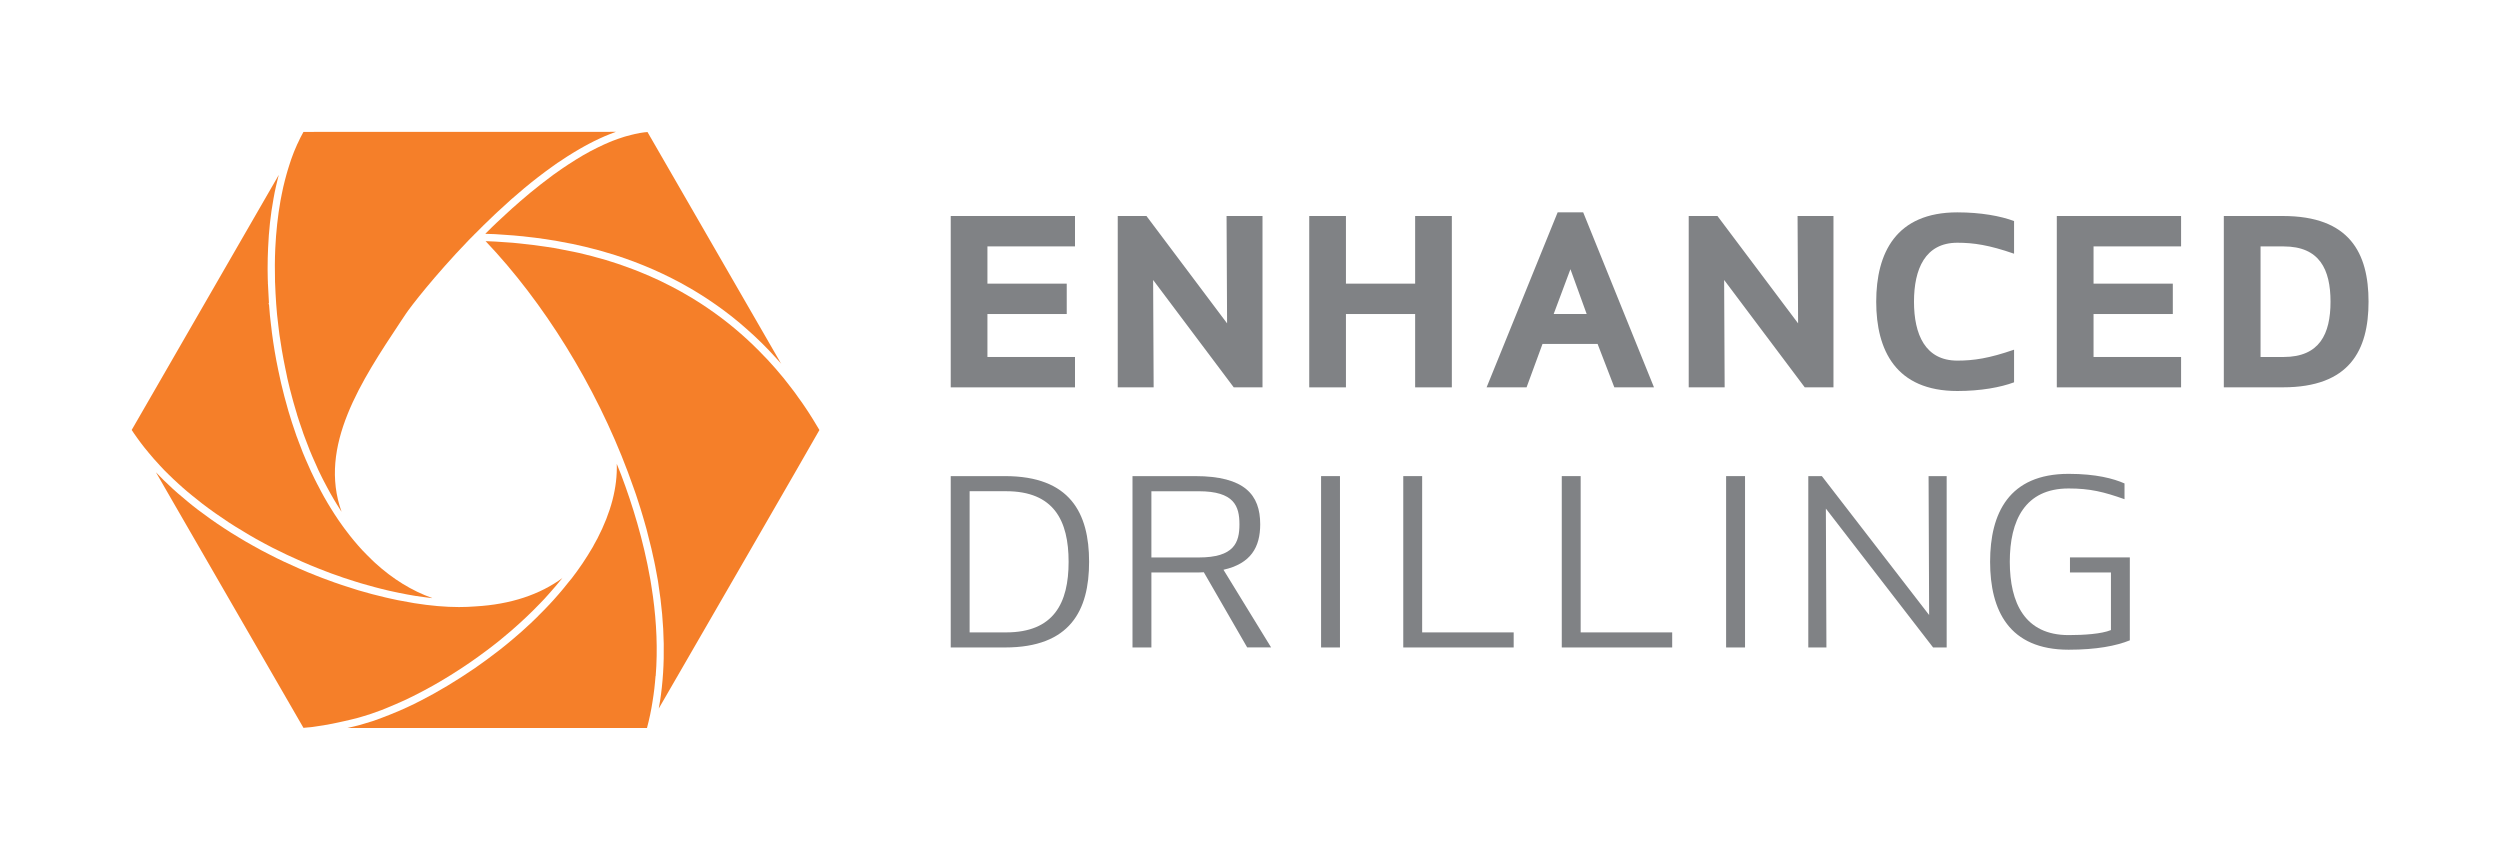<?xml version="1.0" encoding="UTF-8"?>
<svg id="Layer_1" data-name="Layer 1" xmlns="http://www.w3.org/2000/svg" viewBox="0 0 720 247.62">
  <defs>
    <style>
      .cls-1 {
        fill: none;
      }

      .cls-1, .cls-2, .cls-3 {
        stroke-width: 0px;
      }

      .cls-2 {
        fill: #f57f29;
      }

      .cls-3 {
        fill: #808285;
      }
    </style>
  </defs>
  <rect class="cls-1" width="720" height="247.62"/>
  <g>
    <path class="cls-2" d="M188.8,194.68c-.05.6-.11,1.22-.16,1.84-.07.6-.12,1.22-.19,1.83-.14,1.21-.32,2.41-.51,3.62-.39,2.59-.94,5.16-1.61,7.69h-86.25c.35-.09.73-.18,1.1-.27.6-.14,1.22-.28,1.86-.44l.71-.19c.57-.16,1.13-.34,1.7-.51.64-.19,1.26-.39,1.91-.58.09-.04.18-.05.27-.09.74-.25,1.49-.53,2.25-.82s1.54-.58,2.32-.9c.78-.3,1.56-.64,2.36-.97.11-.05.23-.09.34-.14.8-.35,1.6-.71,2.41-1.08.09-.04.16-.07.25-.12.58-.27,1.15-.53,1.74-.82l.43-.21c.07-.04.12-.07.19-.11.43-.19.83-.41,1.24-.62,5.1-2.61,10.3-5.74,15.4-9.23.07-.04.14-.09.21-.14,2.32-1.61,4.63-3.31,6.9-5.07,1.44-1.12,2.89-2.3,4.36-3.56.18-.16.35-.3.53-.46.64-.55,1.29-1.12,1.93-1.68.9-.8,1.68-1.52,2.43-2.23.64-.6,1.26-1.21,1.95-1.88.05-.07.11-.12.16-.18.69-.67,1.36-1.36,2.04-2.06.44-.46.87-.92,1.31-1.38.43-.46.85-.94,1.28-1.4.9-1.01,1.77-2,2.61-3.03.53-.62,1.05-1.26,1.54-1.91.19-.23.39-.46.57-.69l.16-.18c.57-.74,1.12-1.49,1.67-2.23.53-.74,1.06-1.49,1.56-2.23.5-.74.97-1.49,1.47-2.27.23-.39.48-.78.71-1.17.25-.39.48-.78.71-1.17l.11-.18.32-.62c.27-.46.53-.94.78-1.42.07-.11.12-.21.18-.32,3.92-7.57,5.8-14.77,5.58-21.52.44,1.08.87,2.14,1.28,3.21,3.21,8.49,6.38,18.75,8.33,29.8.04.07.04.14.04.19.09.58.19,1.15.28,1.74.14.9.28,1.81.41,2.71.04.21.07.41.09.6,1.01,7.44,1.4,15.17.78,22.88"/>
    <path class="cls-2" d="M124.41,172.26c-.78-.09-1.58-.19-2.36-.3-.8-.11-1.6-.21-2.41-.34-1.52-.25-3.05-.53-4.61-.85-.78-.16-1.54-.32-2.32-.5-.18-.04-.35-.07-.53-.11l-.67-.16c-.64-.16-1.29-.32-1.95-.48-.44-.11-.9-.23-1.36-.35-.5-.12-.99-.27-1.51-.41-.96-.25-1.93-.53-2.89-.82l-1.7-.53c-1.1-.34-2.2-.69-3.26-1.05-.44-.18-.89-.32-1.33-.48l-.41-.14c-1.12-.37-2.22-.78-3.31-1.21l-2.06-.8c-1.58-.62-3.16-1.28-4.73-1.97-2.92-1.28-5.76-2.61-8.44-3.97-1.63-.83-3.24-1.72-4.86-2.61-1.26-.71-2.52-1.45-3.76-2.22-1.38-.82-2.77-1.67-4.11-2.55-2.69-1.77-5.23-3.56-7.55-5.34-.96-.73-1.91-1.49-2.85-2.27-.96-.76-1.88-1.56-2.78-2.34-.48-.43-.96-.85-1.42-1.28-.87-.8-1.72-1.58-2.53-2.39-.87-.85-1.74-1.7-2.55-2.61-1.33-1.44-2.43-2.66-3.42-3.88t-.02-.04c-.37-.43-.73-.87-1.08-1.31-.71-.9-1.42-1.83-2.07-2.75-.32-.44-.64-.89-.94-1.33-.23-.34-.46-.67-.69-1.03v-.02c3.21-5.55,29.18-50.57,42.36-73.45-.07.27-.14.53-.21.8-.07.28-.14.57-.21.85-.12.46-.23.94-.34,1.42-.14.64-.28,1.29-.43,1.97-.12.66-.25,1.33-.37,2v.02c-.8,4.36-1.31,9.04-1.52,13.95-.09,1.91-.14,3.88-.14,5.9v.27c0,.89.02,1.79.04,2.68,0,.21.02.41.02.62l.02.46v.46h.02v.12c.07,1.75.16,3.53.28,5.32l-.11.27.14.28c.14,2.09.34,4.06.58,5.96v.04s0,.05.02.07c.07.67.14,1.33.23,2,.48,3.63,1.06,7.13,1.75,10.4l.02.12.43,1.99c.14.69.28,1.38.44,2.02.28,1.24.6,2.5.94,3.79.02.05.04.11.05.18.32,1.24.67,2.52,1.06,3.85l.1.34.09.3c.58,1.97,1.21,3.88,1.84,5.69.11.34.23.67.34,1.01l.37.96c.09.23.16.46.25.69l.48,1.24c.48,1.31.99,2.59,1.54,3.85.53,1.24,1.08,2.48,1.65,3.72l.02.02c.28.6.57,1.21.87,1.81,0,.02.02.04.02.05.28.58.58,1.15.87,1.72.02,0,.02.02.02.02.25.5.5.97.76,1.45.05.11.11.21.16.32.62,1.19,1.28,2.34,1.95,3.47l.07.12.82,1.35.12.19c.34.55.69,1.12,1.03,1.63.71,1.1,1.44,2.18,2.18,3.19.19.28.41.57.6.83.34.46.66.9,1.01,1.33.21.3.44.58.67.87.37.5.78.99,1.17,1.44.05.05.11.12.16.18.32.39.64.76.96,1.13.78.9,1.65,1.84,2.61,2.78.32.35.66.67,1.05,1.03.09.09.18.18.27.28.18.18.39.37.6.57.11.11.21.21.34.32,5.12,4.68,10.62,8.07,16.45,10.14"/>
    <path class="cls-2" d="M177.37,37.97c-.14.05-.27.09-.41.16-.44.16-.89.32-1.33.5-2.02.8-4.06,1.75-6.08,2.82-.41.19-.8.41-1.19.64-.44.23-.87.48-1.29.73-.55.32-1.08.64-1.63.96-1.42.85-2.82,1.75-4.22,2.71-.23.12-.46.3-.69.44-.5.35-.99.69-1.47,1.05-5.46,3.88-10.74,8.33-15.53,12.82-.35.32-.69.64-1.03.96-1.12,1.05-2.2,2.09-3.26,3.14-.23.23-.46.46-.69.69-.58.57-1.15,1.13-1.7,1.7l-.32.3v.02l-.73.73v.02l-.32.3-.69.71c-9.68,10.07-16.54,18.95-17.9,21l-1.49,2.23c-11.31,17.05-23.82,35.89-17.03,54.79-.09-.12-.16-.25-.23-.35,0,0,0-.02-.02-.02-.32-.51-.66-1.05-.99-1.58l-.02-.02-.97-1.61c-.66-1.12-1.28-2.23-1.9-3.4-.32-.57-.62-1.15-.92-1.74-.14-.27-.28-.55-.43-.83-.28-.58-.58-1.17-.87-1.77-.14-.3-.3-.62-.44-.92-.07-.14-.12-.3-.19-.44-.48-1.08-.97-2.14-1.44-3.24-.53-1.22-1.03-2.46-1.51-3.76l-.73-1.91c-.25-.62-.46-1.26-.67-1.91-.51-1.45-1.03-2.96-1.51-4.52h.02l-.41-1.36c-.43-1.44-.82-2.8-1.17-4.15v-.02c-.34-1.19-.62-2.36-.89-3.51-.04-.12-.05-.25-.09-.37v-.02c-.18-.64-.3-1.31-.44-2l-.43-2.06c-.34-1.63-.64-3.28-.94-4.98-.16-1.01-.32-2.02-.48-3.07,0-.07-.02-.12-.02-.19-.02-.04-.02-.05-.02-.09-.02-.09-.02-.18-.04-.27-.02-.07-.02-.16-.04-.23-.04-.23-.07-.48-.11-.71-.04-.25-.05-.48-.09-.73-.09-.67-.18-1.35-.25-2.06v-.02c-.25-1.9-.44-3.81-.58-5.87v-.02l-.02-.19v-.09c-.14-1.93-.23-3.85-.3-5.74l-.02-.32c-.09-3.35-.07-6.65.07-9.75.23-4.82.73-9.41,1.49-13.68v-.02c.12-.67.25-1.33.39-1.99.27-1.35.55-2.66.89-3.92.14-.55.28-1.08.43-1.6.12-.39.23-.8.34-1.19.11-.39.23-.8.37-1.19.04-.14.09-.3.14-.44.16-.53.35-1.06.51-1.56.04-.09.05-.16.09-.25s.05-.16.09-.25c.19-.53.41-1.06.6-1.6.05-.14.12-.3.18-.44.28-.66.55-1.35.87-2.02h.02c.27-.58.53-1.17.82-1.74s.58-1.13.89-1.67l89.96-.02Z"/>
    <path class="cls-2" d="M225.07,104.85c-.19-.23-.39-.44-.6-.67-.3-.35-.62-.71-.96-1.06-2.73-3.05-5.62-5.88-8.67-8.54-.57-.51-1.15-1.01-1.74-1.51-.37-.32-.76-.64-1.15-.94-.46-.39-.94-.76-1.42-1.15-2.27-1.77-4.64-3.47-7.07-5.07-.58-.39-1.17-.76-1.77-1.13-.48-.32-.96-.6-1.45-.89-.51-.32-1.03-.62-1.54-.92-.11-.05-.19-.12-.3-.16-.76-.46-1.54-.89-2.32-1.31-.83-.44-1.68-.9-2.55-1.33-.85-.44-1.72-.87-2.61-1.28-.87-.41-1.75-.82-2.64-1.21-.78-.35-1.58-.69-2.38-1.01-.3-.14-.62-.27-.96-.39-.69-.28-1.4-.55-2.09-.82-1.84-.71-3.72-1.35-5.62-1.97-.94-.3-1.88-.58-2.84-.85-.02-.02-.04-.02-.05-.02-.85-.27-1.7-.5-2.57-.73-.25-.07-.51-.14-.78-.19-.83-.23-1.67-.44-2.52-.64-2.36-.57-4.75-1.06-7.2-1.49-.85-.18-1.72-.32-2.59-.44-.51-.09-1.03-.18-1.54-.25-.82-.12-1.65-.25-2.48-.34-.21-.04-.44-.07-.67-.09-.8-.11-1.63-.21-2.45-.28-.58-.09-1.19-.14-1.81-.19-1.19-.12-2.39-.23-3.62-.3-1.19-.11-2.39-.18-3.62-.25-.51-.02-1.03-.04-1.54-.05-.39-.02-.8-.04-1.19-.04l.02-.02c.64-.66,1.28-1.29,1.95-1.93.41-.39.83-.8,1.26-1.21.82-.78,1.65-1.56,2.5-2.32.66-.62,1.33-1.24,2-1.84.12-.12.27-.25.41-.35.64-.58,1.29-1.17,1.97-1.74,1.84-1.6,3.74-3.17,5.67-4.68.34-.27.66-.53.99-.76,1.84-1.45,3.72-2.82,5.62-4.11.04-.04.09-.05.12-.07.48-.32.92-.64,1.4-.94.04-.04.09-.05.12-.07.71-.46,1.4-.9,2.11-1.35,1.36-.85,2.75-1.65,4.11-2.38.67-.37,1.35-.71,2.02-1.03.66-.32,1.29-.62,1.93-.92.02-.02.04-.02.05-.02.48-.21.94-.41,1.38-.6.32-.14.66-.28.99-.41.5-.19.97-.37,1.47-.55.62-.23,1.24-.44,1.86-.62.21-.07.43-.14.66-.19.5-.14.99-.28,1.49-.39.3-.09.62-.16.94-.23.32-.07.66-.14.97-.19.04-.02.09-.02.12-.02.12-.04.25-.05.37-.09.25-.04.5-.07.74-.11.19-.04.41-.05.62-.09.19-.02.39-.04.58-.05.09-.02.18-.04.27-.04,3.58,6.22,25.01,43.34,38.55,66.82"/>
    <path class="cls-2" d="M236,123.83c-3.55,6.33-35.47,61.51-46.26,80.19,0,.02-.02.02-.02.04.12-.67.25-1.36.35-2.04,0-.04,0-.07.02-.09,1.65-10.67,1.36-22.12-.48-33.8-.05-.28-.09-.55-.12-.83-.14-.78-.27-1.56-.43-2.34-.11-.66-.23-1.31-.37-1.97-.18-.89-.35-1.77-.57-2.66-.14-.73-.32-1.45-.48-2.18-.02-.07-.04-.14-.05-.21-.43-1.81-.89-3.62-1.36-5.41-.04-.14-.07-.3-.12-.44-.18-.66-.35-1.29-.55-1.95-.12-.48-.27-.97-.43-1.47-.46-1.58-.94-3.1-1.44-4.61-.19-.58-.37-1.17-.57-1.75-.21-.58-.41-1.17-.62-1.75-.53-1.52-1.08-3.05-1.65-4.56-9.39-25.08-24.34-49.03-40.96-66.51l-.04-.04c1.93.07,3.83.16,5.71.32,1.36.07,2.71.19,4.06.34,1.28.12,2.55.27,3.83.43.12.02.27.04.41.05,1.13.14,2.27.3,3.4.48.16.02.3.04.46.07,1.22.18,2.43.37,3.63.62,1.28.23,2.53.48,3.78.74,1.17.23,2.34.5,3.49.8.16.04.32.09.46.12.94.21,1.86.46,2.77.73.35.09.71.18,1.05.28,1.06.28,2.11.6,3.14.94,1.12.35,2.23.71,3.31,1.1.11.04.21.07.3.11.85.3,1.7.6,2.53.92.48.18.94.35,1.42.55.35.14.71.28,1.06.43.87.35,1.72.71,2.57,1.08.12.07.27.12.39.18.78.35,1.56.71,2.34,1.06.76.35,1.51.73,2.25,1.12.27.12.55.27.82.41.74.37,1.49.76,2.22,1.17.3.16.58.32.87.48.78.43,1.54.87,2.3,1.33.27.14.51.3.76.44.96.57,1.9,1.17,2.82,1.77.66.43,1.31.85,1.95,1.31,5.28,3.6,10.21,7.71,14.75,12.32,1.6,1.6,3.14,3.24,4.63,4.96,1.56,1.77,3.07,3.63,4.5,5.53.74.96,1.47,1.91,2.14,2.91.67.9,1.33,1.84,1.95,2.78.74,1.08,1.45,2.2,2.14,3.31.66,1.05,1.29,2.11,1.93,3.19"/>
    <path class="cls-2" d="M162.02,166.41c-1.24,1.54-2.57,3.1-3.97,4.66-.41.46-.83.92-1.24,1.38-.43.46-.87.9-1.29,1.35l-.04.04c-.58.6-1.21,1.24-1.88,1.91-.02.02-.04.04-.05.05-.69.67-1.38,1.35-2.09,2.02-1.21,1.15-2.57,2.38-4.29,3.88-.11.09-.21.18-.32.27-.76.66-1.51,1.28-2.25,1.88-.76.66-1.54,1.26-2.29,1.84-.66.51-1.29,1.01-1.93,1.49-.12.09-.25.19-.39.28-.78.58-1.56,1.15-2.34,1.72-.57.43-1.19.85-1.83,1.29l-.14.11c-.14.09-.27.19-.41.27-.8.55-1.6,1.08-2.39,1.61-2.09,1.38-4.2,2.68-6.31,3.92-.66.37-1.29.74-1.95,1.12-1.95,1.08-3.9,2.13-5.83,3.08l-.44.21c-.16.09-.32.16-.48.23-.48.25-.96.48-1.52.73-.07.04-.14.07-.21.09-1.56.71-3.12,1.38-4.64,2-.55.23-1.1.44-1.63.66-.99.37-1.97.71-2.92,1.05-.69.23-1.4.46-2.11.67h-.02l-1.06.32c-.35.11-.71.19-1.06.3-.66.16-1.28.32-1.88.46-.66.16-1.28.3-1.88.43-.39.09-.76.18-1.12.25-.37.09-.74.18-1.08.23-.35.09-.69.16-1.01.21-1.79.35-3.37.62-4.89.82l-.74.11-.41.05c-.05,0-.11,0-.14.02l-1.05.09-1.1.11c-2.89-4.98-23.43-40.59-37.31-64.61l-5.18-8.99c.74.78,1.51,1.56,2.3,2.34.83.82,1.7,1.63,2.57,2.43.5.46.97.89,1.47,1.31.92.8,1.88,1.61,2.84,2.39.94.8,1.93,1.56,2.91,2.32,2.36,1.79,4.93,3.62,7.68,5.41,1.24.82,2.57,1.65,4.18,2.61,1.28.78,2.53,1.52,3.83,2.23,1.61.92,3.26,1.81,4.93,2.64,2.69,1.4,5.58,2.75,8.54,4.04,1.6.69,3.19,1.38,4.82,2l2.06.8c1.12.43,2.25.83,3.37,1.24l.43.14c.43.14.85.28,1.33.46l1.31.43c.67.23,1.35.44,2,.64l1.72.55c2.66.78,5.3,1.49,7.83,2.07l1.24.28c.8.18,1.58.35,2.36.51,1.6.32,3.16.6,4.68.85,4.64.74,8.97,1.12,12.89,1.12,1.67,0,3.26-.07,4.77-.19,10.03-.57,18.49-3.37,25.08-8.22"/>
  </g>
  <g>
    <g>
      <polygon class="cls-3" points="307.22 90.44 284.38 90.44 284.38 102.81 309.6 102.81 309.6 111.56 273.81 111.56 273.81 62.21 309.6 62.21 309.6 70.96 284.38 70.96 284.38 81.69 307.22 81.69 307.22 90.44"/>
      <polygon class="cls-3" points="355.32 111.56 332.1 80.63 332.25 111.56 321.91 111.56 321.91 62.21 330.18 62.21 353.4 93.13 353.25 62.21 363.6 62.21 363.6 111.56 355.32 111.56"/>
      <polygon class="cls-3" points="407.56 111.56 407.56 90.44 387.63 90.44 387.63 111.56 377.06 111.56 377.06 62.21 387.63 62.21 387.63 81.69 407.56 81.69 407.56 62.21 418.13 62.21 418.13 111.56 407.56 111.56"/>
      <path class="cls-3" d="M428.14,111.56l20.46-50.4h7.36l20.39,50.4h-11.42l-4.82-12.5h-15.87l-4.59,12.5h-11.5ZM452.28,77.54l-4.82,12.89h9.5l-4.67-12.89Z"/>
      <polygon class="cls-3" points="519.77 111.56 496.55 80.63 496.7 111.56 486.35 111.56 486.35 62.21 494.63 62.21 517.85 93.13 517.7 62.21 528.04 62.21 528.04 111.56 519.77 111.56"/>
      <path class="cls-3" d="M563.72,61.16c6.75,0,12.42,1.05,16.33,2.5v9.41c-7.2-2.5-11.65-3.16-16.33-3.16-9.27,0-12.49,7.57-12.49,16.98s3.22,16.97,12.49,16.97c4.68,0,9.12-.65,16.33-3.15v9.4c-3.91,1.45-9.58,2.5-16.33,2.5-17.7,0-23.37-11.71-23.37-25.72s5.67-25.73,23.37-25.73"/>
      <polygon class="cls-3" points="625.77 90.44 602.94 90.44 602.94 102.81 628.15 102.81 628.15 111.56 592.36 111.56 592.36 62.21 628.15 62.21 628.15 70.96 602.94 70.96 602.94 81.69 625.77 81.69 625.77 90.44"/>
      <path class="cls-3" d="M640.46,111.56v-49.35h17.01c19.23,0,24.67,10.66,24.67,24.67s-5.44,24.67-24.67,24.67h-17.01ZM651.04,102.81h6.66c10.34,0,13.49-6.64,13.49-15.92s-3.15-15.92-13.49-15.92h-6.66v31.85Z"/>
    </g>
    <g>
      <path class="cls-3" d="M273.81,186.47v-49.35h15.63c18.77,0,24.22,10.66,24.22,24.68s-5.44,24.67-24.22,24.67h-15.63ZM279.25,182.13h10.5c13.79,0,18.01-8.49,18.01-20.33s-4.22-20.33-18.01-20.33h-10.5v40.66Z"/>
      <path class="cls-3" d="M331.6,186.47h-5.44v-49.35h18.01c14.33,0,18.77,5.4,18.77,13.88,0,6.58-2.68,11.32-10.58,13.09l13.72,22.37h-6.89l-12.49-21.65c-.84.06-1.69.06-2.53.06h-12.57v21.58ZM331.6,160.55h13.64c10.19,0,11.72-4.27,11.72-9.54s-1.53-9.53-11.72-9.53h-13.64v19.08Z"/>
      <rect class="cls-3" x="380.47" y="137.12" width="5.44" height="49.35"/>
      <polygon class="cls-3" points="409.58 182.13 435.94 182.13 435.94 186.47 404.14 186.47 404.14 137.12 409.58 137.12 409.58 182.13"/>
      <polygon class="cls-3" points="455.23 182.13 481.59 182.13 481.59 186.47 449.79 186.47 449.79 137.12 455.23 137.12 455.23 182.13"/>
      <rect class="cls-3" x="497.12" y="137.12" width="5.45" height="49.35"/>
      <polygon class="cls-3" points="556.73 186.47 525.85 146.47 526.01 186.47 520.79 186.47 520.79 137.13 524.7 137.13 555.59 177.13 555.43 137.13 560.64 137.13 560.64 186.47 556.73 186.47"/>
      <path class="cls-3" d="M573.15,161.8c0-14.01,5.44-25.33,22.61-25.33,7.97,0,12.95,1.38,16.1,2.76v4.54c-5.98-2.11-9.89-3.09-16.1-3.09-12.57,0-16.94,9.21-16.94,21.11s4.37,21.12,16.94,21.12c4.37,0,9.5-.33,12.19-1.45v-16.58h-11.8v-4.34h17.24v23.88c-3.91,1.58-9.58,2.7-17.63,2.7-17.17,0-22.61-11.32-22.61-25.33"/>
    </g>
  </g>
</svg>